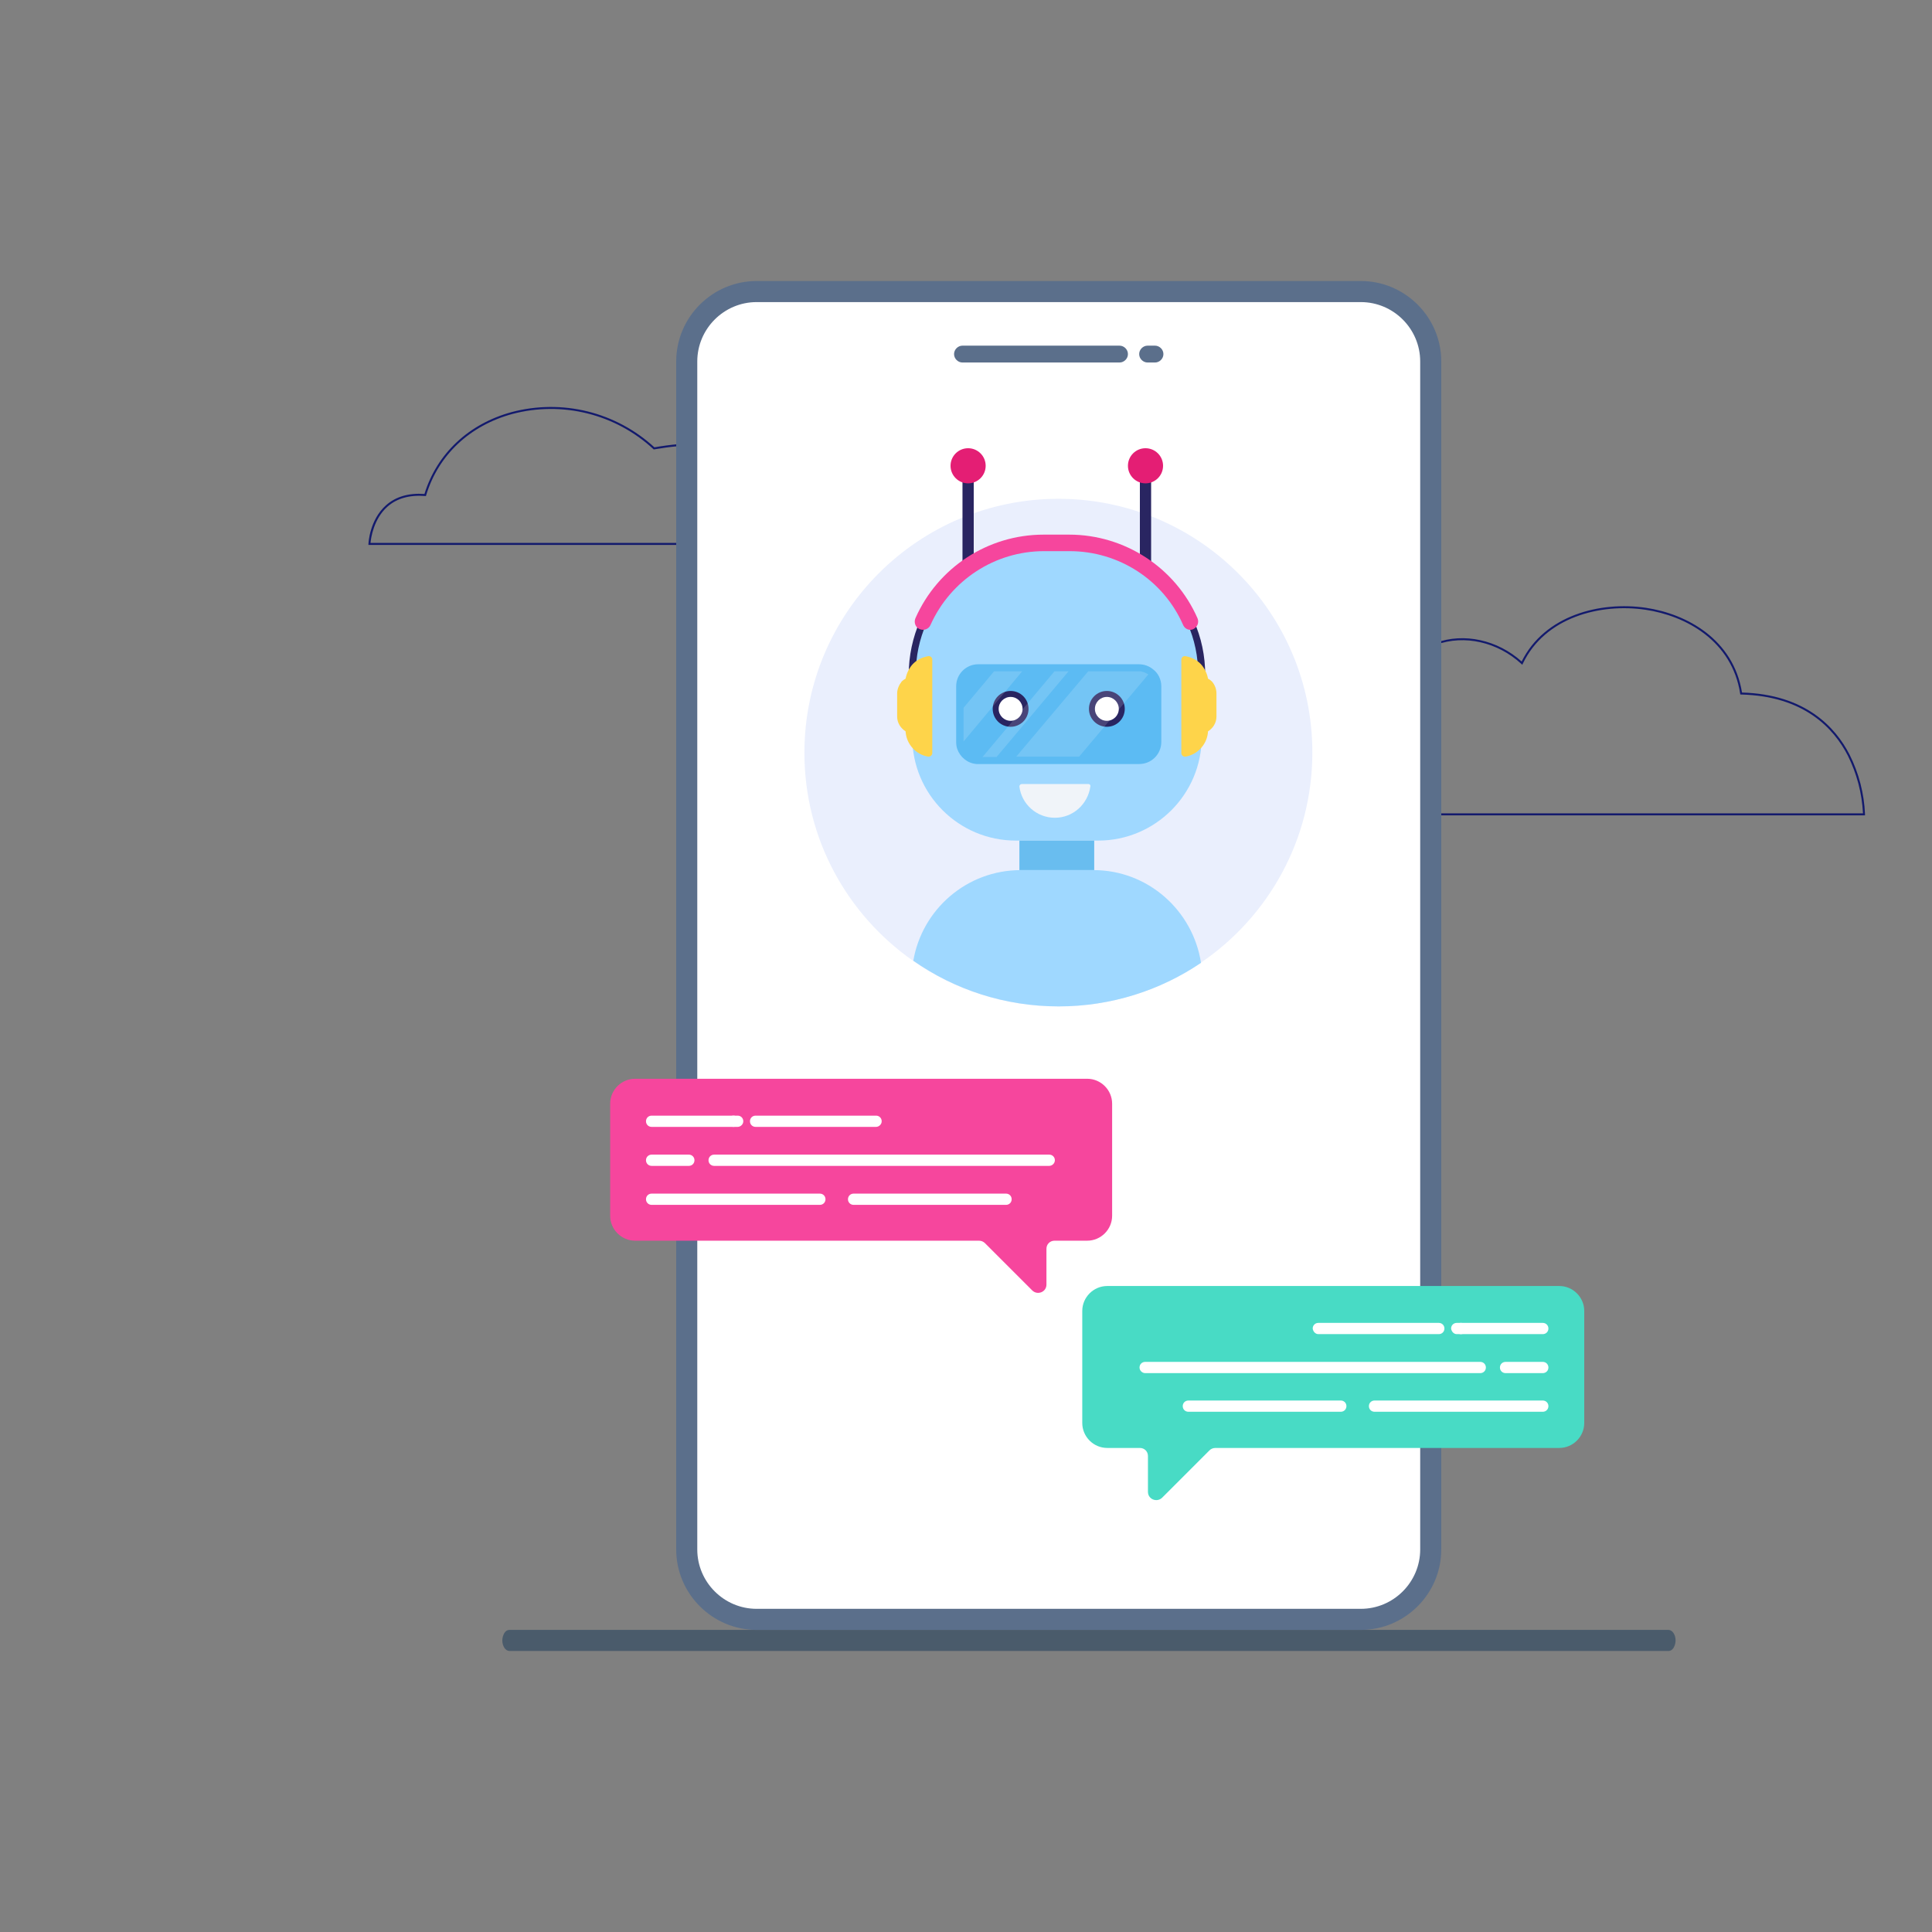<svg width="451" height="451" viewBox="0 0 451 451" fill="none" xmlns="http://www.w3.org/2000/svg">
<rect x="0" y="0" width="451" height="451" fill="#808080" stroke="none"/>
<path d="M435.361 190.33H326.408V189.864H434.89C434.654 185.158 433.441 180.553 431.329 176.342C428.085 170.049 421.135 162.474 406.443 162.125L406.248 162.121L406.219 161.928C404.325 149.615 393.56 143.736 384.118 142.34C373.599 140.786 360.671 144.066 355.494 154.899L355.358 155.183L355.126 154.97C349.601 149.871 341.825 148.113 335.314 150.49C329.181 152.73 325.262 158.232 324.281 165.983L324.252 166.215L324.02 166.185C320.373 165.702 315.704 166.115 311.211 167.317L311.091 166.867C315.547 165.675 320.181 165.251 323.85 165.694C324.903 157.883 328.911 152.333 335.155 150.053C341.736 147.65 349.574 149.365 355.211 154.418C360.578 143.595 373.591 140.314 384.186 141.88C393.743 143.293 404.633 149.233 406.648 161.665C421.444 162.082 428.464 169.76 431.75 176.144C433.931 180.485 435.162 185.242 435.361 190.097L435.361 190.33ZM196.19 127.202H86L86.01 126.959C86.019 126.732 86.28 121.347 90.125 117.936C92.379 115.935 95.394 115.052 99.085 115.309C101.998 105.878 109.424 98.913 119.488 96.185C125.279 94.654 131.362 94.606 137.176 96.045C142.99 97.484 148.349 100.364 152.759 104.419C168.368 101.741 177.221 104.851 180.595 114.205C191.535 113.408 196.046 126.761 196.091 126.897L196.19 127.202ZM86.492 126.736H195.539C194.797 124.753 190.258 113.839 180.456 114.683L180.277 114.699L180.217 114.529C176.969 105.275 168.233 102.214 152.725 104.897L152.611 104.917L152.527 104.839C148.174 100.809 142.875 97.944 137.121 96.51C131.366 95.076 125.343 95.118 119.61 96.634C109.641 99.337 102.302 106.258 99.476 115.622L99.422 115.802L99.235 115.787C95.59 115.498 92.629 116.337 90.436 118.281C87.19 121.16 86.591 125.65 86.492 126.736Z" fill="#131A6D"/>
<path d="M391.14 382.94C391.14 383.654 390.926 384.21 390.659 384.686C390.338 385.162 389.963 385.4 389.482 385.4H118.918C118.009 385.4 117.26 384.289 117.26 382.94C117.26 382.226 117.474 381.67 117.741 381.194C118.062 380.718 118.437 380.48 118.918 380.48H389.482C390.391 380.48 391.14 381.591 391.14 382.94Z" fill="#4A5B6B"/>
<path fill-rule="evenodd" clip-rule="evenodd" d="M336.446 84.378V361.702C336.446 372.034 328 380.48 317.668 380.48H176.628C166.296 380.48 157.85 372.034 157.85 361.702V84.378C157.85 74.046 166.296 65.6 176.628 65.6H317.668C328 65.6 336.446 74.046 336.446 84.378Z" fill="#5B6F8B"/>
<path fill-rule="evenodd" clip-rule="evenodd" d="M331.526 84.378V361.702C331.526 369.328 325.294 375.56 317.668 375.56H176.628C169.002 375.56 162.77 369.328 162.77 361.702V84.378C162.77 76.752 169.002 70.52 176.628 70.52H317.668C325.294 70.52 331.526 76.752 331.526 84.378Z" fill="white"/>
<path fill-rule="evenodd" clip-rule="evenodd" d="M261.334 84.624C262.4 84.624 263.302 83.722 263.302 82.656C263.302 81.59 262.4 80.688 261.334 80.688H224.68C223.614 80.688 222.712 81.59 222.712 82.656C222.712 83.722 223.614 84.624 224.68 84.624H261.334ZM267.894 80.688C266.828 80.688 265.926 81.59 265.926 82.656C265.926 83.722 266.828 84.624 267.894 84.624H269.616C270.682 84.624 271.584 83.722 271.584 82.656C271.584 81.59 270.682 80.688 269.616 80.688H267.894Z" fill="#5B6F8B"/>
<path d="M306.352 175.644C306.352 196.062 296.02 214.102 280.276 224.762C270.846 231.158 259.366 234.93 247.066 234.93C234.438 234.93 222.712 230.994 213.118 224.27C197.784 213.528 187.78 195.816 187.78 175.726C187.78 143.008 214.348 116.44 247.066 116.44C279.784 116.44 306.352 142.926 306.352 175.644Z" fill="#EAEFFD"/>
<path d="M268.714 109.306V134.644C268.714 135.382 268.14 135.956 267.402 135.956C266.664 135.956 266.09 135.382 266.09 134.644V109.306C266.09 108.568 266.664 107.994 267.402 107.994C268.14 107.994 268.714 108.568 268.714 109.306Z" fill="#292561"/>
<path d="M267.402 112.832C269.666 112.832 271.502 110.996 271.502 108.732C271.502 106.468 269.666 104.632 267.402 104.632C265.138 104.632 263.302 106.468 263.302 108.732C263.302 110.996 265.138 112.832 267.402 112.832Z" fill="#E41E74"/>
<path d="M227.304 109.306V134.644C227.304 135.382 226.73 135.956 225.992 135.956C225.254 135.956 224.68 135.382 224.68 134.644V109.306C224.68 108.568 225.254 107.994 225.992 107.994C226.73 107.994 227.304 108.568 227.304 109.306Z" fill="#292561"/>
<path d="M225.992 112.832C228.256 112.832 230.092 110.996 230.092 108.732C230.092 106.468 228.256 104.632 225.992 104.632C223.728 104.632 221.892 106.468 221.892 108.732C221.892 110.996 223.728 112.832 225.992 112.832Z" fill="#E41E74"/>
<path d="M280.522 157.522V172.036C280.522 185.402 269.698 196.226 256.332 196.226H237.144C223.778 196.226 212.954 185.402 212.954 172.036V157.522C212.954 153.094 213.856 148.912 215.578 145.14C220.334 134.316 231.158 126.772 243.786 126.772H249.772C262.4 126.772 273.224 134.316 277.98 145.14C279.62 148.912 280.522 153.094 280.522 157.522Z" fill="#9FD8FF"/>
<path d="M271.092 160.228V173.184C271.092 176.054 268.796 178.35 265.926 178.35H228.452C228.288 178.35 228.124 178.35 227.96 178.35C225.828 178.186 224.106 176.71 223.45 174.824C223.286 174.332 223.204 173.758 223.204 173.184V160.228C223.204 157.358 225.5 155.062 228.37 155.062H265.844C267.074 155.062 268.222 155.472 269.124 156.21C270.354 157.112 271.092 158.588 271.092 160.228Z" fill="#5CBBF3"/>
<path d="M258.382 169.658C260.692 169.658 262.564 167.786 262.564 165.476C262.564 163.166 260.692 161.294 258.382 161.294C256.072 161.294 254.2 163.166 254.2 165.476C254.2 167.786 256.072 169.658 258.382 169.658Z" fill="#292561"/>
<path d="M258.382 168.264C259.922 168.264 261.17 167.016 261.17 165.476C261.17 163.936 259.922 162.688 258.382 162.688C256.842 162.688 255.594 163.936 255.594 165.476C255.594 167.016 256.842 168.264 258.382 168.264Z" fill="white"/>
<path d="M235.914 169.658C238.224 169.658 240.096 167.786 240.096 165.476C240.096 163.166 238.224 161.294 235.914 161.294C233.604 161.294 231.732 163.166 231.732 165.476C231.732 167.786 233.604 169.658 235.914 169.658Z" fill="#292561"/>
<path d="M235.914 168.264C237.454 168.264 238.702 167.016 238.702 165.476C238.702 163.936 237.454 162.688 235.914 162.688C234.374 162.688 233.126 163.936 233.126 165.476C233.126 167.016 234.374 168.264 235.914 168.264Z" fill="white"/>
<path d="M254.528 183.598C253.954 187.698 250.51 190.896 246.246 190.896C241.982 190.896 238.456 187.698 237.964 183.598C237.964 183.27 238.21 183.024 238.538 183.024H254.118C254.364 183.024 254.61 183.27 254.528 183.598Z" fill="#F0F4F9"/>
<path d="M280.522 158.342C280.03 158.342 279.702 158.014 279.702 157.522C279.702 153.34 278.882 149.24 277.16 145.468C276.996 145.058 277.16 144.566 277.57 144.402C277.98 144.238 278.472 144.402 278.636 144.812C280.44 148.83 281.342 153.094 281.342 157.604C281.342 158.014 280.932 158.342 280.522 158.342ZM212.954 158.342C212.462 158.342 212.134 158.014 212.134 157.522C212.134 153.094 213.036 148.83 214.84 144.73C215.004 144.32 215.496 144.156 215.906 144.32C216.316 144.484 216.48 144.976 216.316 145.386C214.594 149.24 213.774 153.258 213.774 157.44C213.774 158.014 213.364 158.342 212.954 158.342Z" fill="#292561"/>
<path d="M277.898 147.026C277.16 147.026 276.504 146.616 276.176 145.878C271.584 135.382 261.17 128.658 249.69 128.658H243.704C232.224 128.658 221.892 135.464 217.218 145.878C216.808 146.862 215.66 147.272 214.676 146.862C213.692 146.452 213.282 145.304 213.692 144.32C218.94 132.43 230.666 124.804 243.622 124.804H249.608C262.564 124.804 274.372 132.512 279.538 144.32C279.948 145.304 279.538 146.37 278.554 146.862C278.39 146.944 278.144 147.026 277.898 147.026Z" fill="#F6469D"/>
<path d="M255.43 196.226H237.964V203.114H255.43V196.226Z" fill="#69BDEF"/>
<path d="M280.358 224.762C270.928 231.158 259.448 234.93 247.148 234.93C234.52 234.93 222.794 230.994 213.2 224.27C215.25 212.298 225.664 203.114 238.292 203.114H255.266C267.976 203.114 278.472 212.544 280.358 224.762Z" fill="#9FD8FF"/>
<path d="M283.966 161.868V167.28C283.966 168.756 283.146 169.986 281.998 170.724C281.834 173.676 279.62 176.136 276.75 176.628C276.258 176.71 275.766 176.3 275.766 175.808V153.996C275.766 153.422 276.258 153.094 276.75 153.176C278.062 153.422 279.292 153.996 280.194 154.898C281.096 155.8 281.752 157.112 281.998 158.424C282.326 158.588 282.654 158.834 282.9 159.08C283.556 159.818 283.966 160.802 283.966 161.868Z" fill="#FED44A"/>
<path d="M209.428 161.868V167.28C209.428 168.756 210.248 169.986 211.396 170.724C211.56 173.676 213.774 176.136 216.644 176.628C217.136 176.71 217.628 176.3 217.628 175.808V153.996C217.628 153.422 217.136 153.094 216.644 153.176C215.332 153.422 214.102 153.996 213.2 154.898C212.298 155.8 211.642 157.112 211.396 158.424C211.068 158.588 210.74 158.834 210.494 159.08C209.92 159.818 209.428 160.802 209.428 161.868Z" fill="#FED44A"/>
<path opacity="0.15" d="M238.62 156.702L224.926 173.102V165.23L232.06 156.702H238.62Z" fill="white"/>
<path opacity="0.15" d="M268.058 157.44L251.904 176.628H237.226L254.036 156.702H265.926C266.664 156.702 267.402 157.03 268.058 157.44Z" fill="white"/>
<path opacity="0.15" d="M249.444 156.702L232.634 176.71H229.354L246.164 156.702H249.444Z" fill="white"/>
<path d="M259.612 257.644V283.802C259.612 287 256.988 289.624 253.79 289.624H246.164C245.098 289.624 244.278 290.444 244.278 291.51V299.874C244.278 301.596 242.228 302.416 240.998 301.268L229.928 290.198C229.6 289.87 229.108 289.624 228.534 289.624H148.256C145.058 289.624 142.434 287 142.434 283.802V257.644C142.434 254.446 145.058 251.822 148.256 251.822H253.79C256.988 251.822 259.612 254.446 259.612 257.644Z" fill="#F6469D"/>
<path d="M204.508 263.056H176.382C175.644 263.056 175.07 262.482 175.07 261.744C175.07 261.006 175.644 260.432 176.382 260.432H204.508C205.246 260.432 205.82 261.006 205.82 261.744C205.82 262.482 205.164 263.056 204.508 263.056ZM172.2 263.056H171.216C170.478 263.056 169.904 262.482 169.904 261.744C169.904 261.006 170.478 260.432 171.216 260.432H172.2C172.938 260.432 173.512 261.006 173.512 261.744C173.512 262.482 172.856 263.056 172.2 263.056Z" fill="white"/>
<path d="M171.216 263.056H152.11C151.372 263.056 150.798 262.482 150.798 261.744C150.798 261.006 151.372 260.432 152.11 260.432H171.216C171.954 260.432 172.528 261.006 172.528 261.744C172.528 262.482 171.954 263.056 171.216 263.056ZM244.934 272.158H166.706C165.968 272.158 165.394 271.584 165.394 270.846C165.394 270.108 165.968 269.534 166.706 269.534H244.934C245.672 269.534 246.246 270.108 246.246 270.846C246.246 271.584 245.59 272.158 244.934 272.158ZM160.802 272.158H152.11C151.372 272.158 150.798 271.584 150.798 270.846C150.798 270.108 151.372 269.534 152.11 269.534H160.802C161.54 269.534 162.114 270.108 162.114 270.846C162.114 271.584 161.54 272.158 160.802 272.158ZM234.848 281.26H199.26C198.522 281.26 197.948 280.686 197.948 279.948C197.948 279.21 198.522 278.636 199.26 278.636H234.848C235.586 278.636 236.16 279.21 236.16 279.948C236.16 280.686 235.586 281.26 234.848 281.26ZM191.388 281.26H152.11C151.372 281.26 150.798 280.686 150.798 279.948C150.798 279.21 151.372 278.636 152.11 278.636H191.388C192.126 278.636 192.7 279.21 192.7 279.948C192.7 280.686 192.126 281.26 191.388 281.26Z" fill="white"/>
<path d="M252.642 306.024V332.182C252.642 335.38 255.266 338.004 258.464 338.004H266.09C267.156 338.004 267.976 338.824 267.976 339.89V348.254C267.976 349.976 270.026 350.796 271.256 349.648L282.326 338.578C282.654 338.25 283.146 338.004 283.72 338.004H363.998C367.196 338.004 369.82 335.38 369.82 332.182V306.024C369.82 302.826 367.196 300.202 363.998 300.202H258.464C255.266 300.202 252.642 302.826 252.642 306.024Z" fill="#48DBC5"/>
<path d="M307.746 311.436H335.872C336.61 311.436 337.184 310.862 337.184 310.124C337.184 309.386 336.61 308.812 335.872 308.812H307.746C307.008 308.812 306.434 309.386 306.434 310.124C306.516 310.862 307.09 311.436 307.746 311.436ZM340.054 311.436H341.038C341.776 311.436 342.35 310.862 342.35 310.124C342.35 309.386 341.776 308.812 341.038 308.812H340.054C339.316 308.812 338.742 309.386 338.742 310.124C338.824 310.862 339.398 311.436 340.054 311.436Z" fill="white"/>
<path d="M341.038 311.436H360.144C360.882 311.436 361.456 310.862 361.456 310.124C361.456 309.386 360.882 308.812 360.144 308.812H341.038C340.3 308.812 339.726 309.386 339.726 310.124C339.726 310.862 340.3 311.436 341.038 311.436ZM267.32 320.538H345.548C346.286 320.538 346.86 319.964 346.86 319.226C346.86 318.488 346.286 317.914 345.548 317.914H267.32C266.582 317.914 266.008 318.488 266.008 319.226C266.008 319.964 266.664 320.538 267.32 320.538ZM351.452 320.538H360.144C360.882 320.538 361.456 319.964 361.456 319.226C361.456 318.488 360.882 317.914 360.144 317.914H351.452C350.714 317.914 350.14 318.488 350.14 319.226C350.14 319.964 350.714 320.538 351.452 320.538ZM277.406 329.558H312.994C313.732 329.558 314.306 328.984 314.306 328.246C314.306 327.508 313.732 326.934 312.994 326.934H277.406C276.668 326.934 276.094 327.508 276.094 328.246C276.094 328.984 276.668 329.558 277.406 329.558ZM320.866 329.558H360.144C360.882 329.558 361.456 328.984 361.456 328.246C361.456 327.508 360.882 326.934 360.144 326.934H320.866C320.128 326.934 319.554 327.508 319.554 328.246C319.554 328.984 320.128 329.558 320.866 329.558Z" fill="white"/>
</svg>
